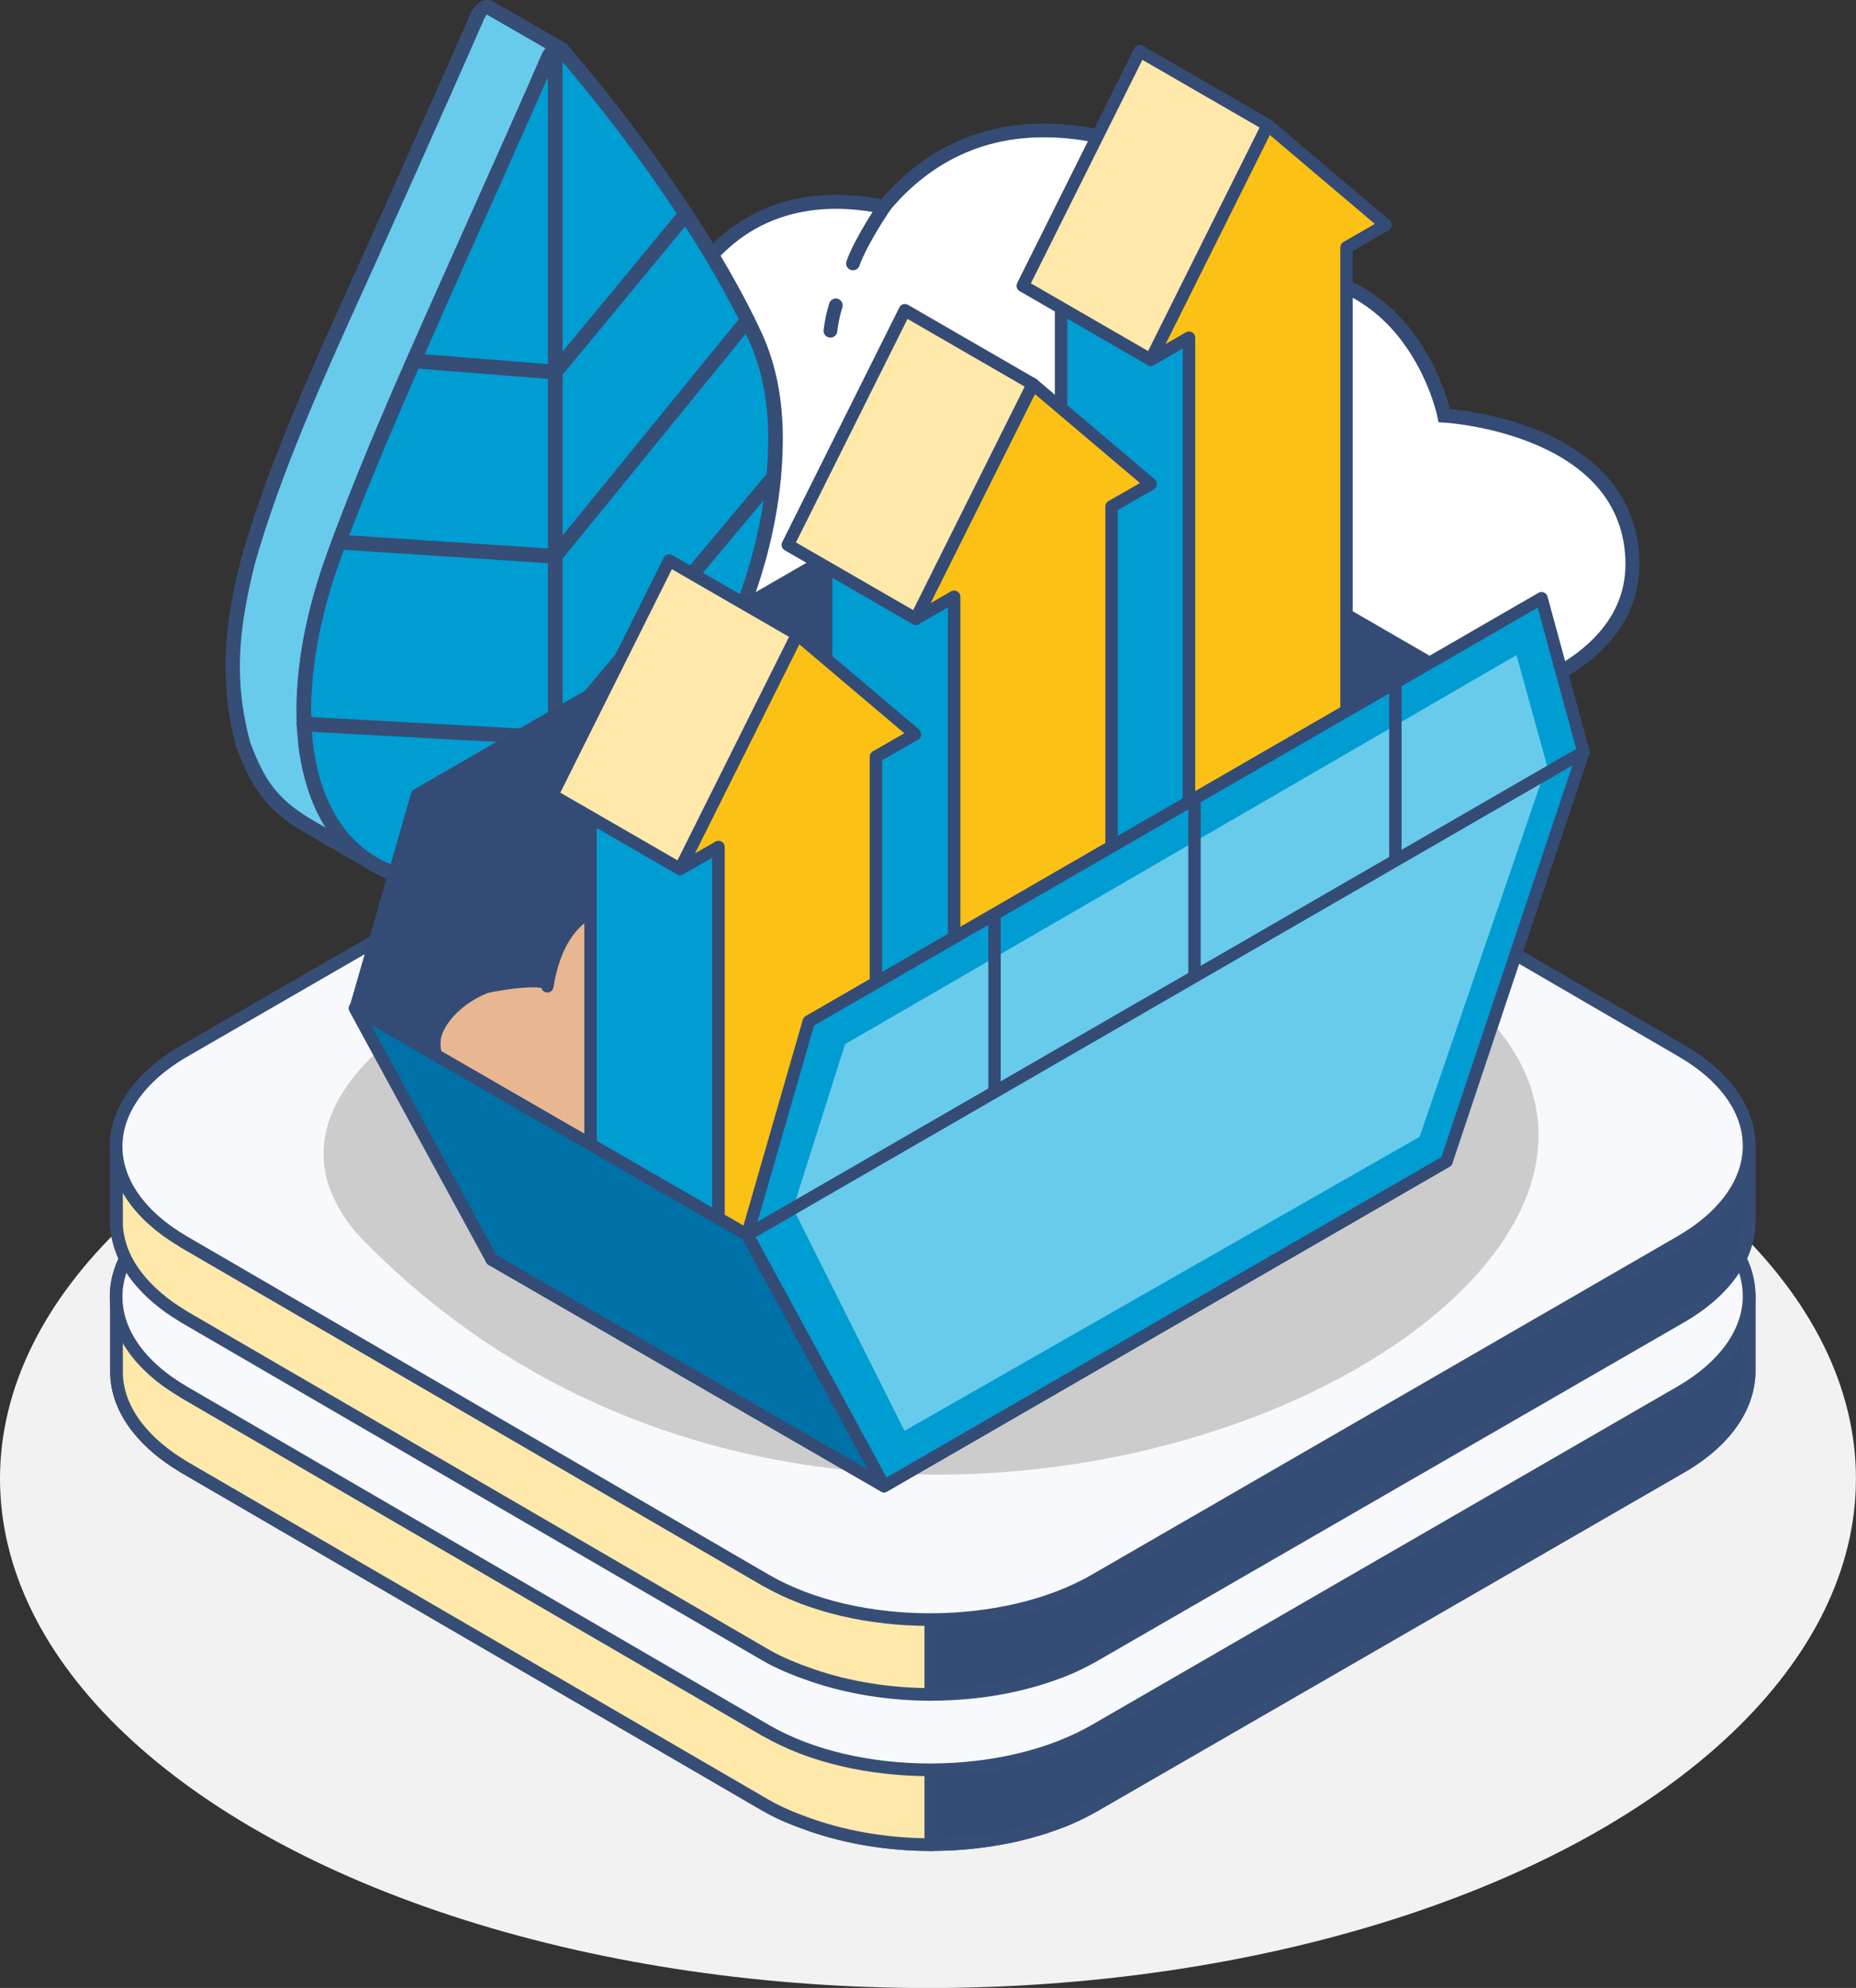 <?xml version="1.0" encoding="UTF-8"?>
<svg id="Ebene_2" data-name="Ebene 2" xmlns="http://www.w3.org/2000/svg" viewBox="0 0 299.23 320.41">
  <rect x="0" y="0" width="299.23" height="320.41" fill="#333333" stroke="none"/>
  <defs>
    <style>
      .cls-1, .cls-2, .cls-3, .cls-4, .cls-5, .cls-6, .cls-7, .cls-8, .cls-9 {
        stroke-width: 0px;
      }

      .cls-1, .cls-10, .cls-3, .cls-5, .cls-11, .cls-6, .cls-9 {
        fill-rule: evenodd;
      }

      .cls-1, .cls-10, .cls-11 {
        fill: #fff;
      }

      .cls-2 {
        fill: #ccc;
      }

      .cls-10 {
        stroke-width: 2.21px;
      }

      .cls-10, .cls-12, .cls-13, .cls-11, .cls-14, .cls-15, .cls-16, .cls-17, .cls-18, .cls-19, .cls-20, .cls-21, .cls-22, .cls-23 {
        stroke-linecap: round;
      }

      .cls-10, .cls-24, .cls-11, .cls-16, .cls-17, .cls-25, .cls-20, .cls-21, .cls-22 {
        stroke: #344b75;
      }

      .cls-10, .cls-11 {
        stroke-miterlimit: 10;
      }

      .cls-3, .cls-8 {
        fill: #68cbeb;
      }

      .cls-4 {
        fill: #f2f2f2;
      }

      .cls-12, .cls-13, .cls-24, .cls-14, .cls-15, .cls-16, .cls-17, .cls-25, .cls-18, .cls-19, .cls-20, .cls-21, .cls-22, .cls-23 {
        stroke-linejoin: round;
      }

      .cls-12, .cls-13, .cls-24, .cls-16, .cls-17, .cls-25, .cls-18, .cls-19, .cls-20, .cls-21, .cls-22 {
        stroke-width: 2px;
      }

      .cls-12, .cls-13, .cls-18, .cls-19 {
        stroke: #344b75;
      }

      .cls-12, .cls-5, .cls-16 {
        fill: #009dd3;
      }

      .cls-13, .cls-14 {
        fill: #fee9ab;
      }

      .cls-24 {
        fill: #e8b792;
      }

      .cls-11 {
        stroke-width: 2.26px;
      }

      .cls-14, .cls-15, .cls-23 {
        stroke: #364d76;
        stroke-width: 2.04px;
      }

      .cls-6 {
        fill: #364d76;
      }

      .cls-15 {
        fill: #f8f9fd;
      }

      .cls-7 {
        fill: #d19a71;
      }

      .cls-17 {
        fill: #9adaf8;
      }

      .cls-25, .cls-21 {
        fill: none;
      }

      .cls-18 {
        fill: #0071a6;
      }

      .cls-19, .cls-20 {
        fill: #344b75;
      }

      .cls-9 {
        fill: #93cc87;
      }

      .cls-22 {
        fill: #fcc115;
      }

      .cls-23 {
        fill: #344b75;
      }
    </style>
  </defs>
  <g id="Ebene_1-2" data-name="Ebene 1">
    <g>
      <g>
        <path class="cls-10" d="M133.07,51.64s5.83-24.38,26.91-29.63c3.01-.75,6.33-1.11,10-.95,25.42,1.09,31.22,23.13,31.22,23.13"/>
        <polygon class="cls-1" points="159.13 44.39 199.06 42.47 202.97 70.72 157.76 73.98 159.13 44.39"/>
        <path class="cls-11" d="M178.78,61.39c3.06-7.29,9.39-15.62,22.42-17.2,26.42-3.39,31.66,22.79,31.66,22.79,0,0,29.27,1.61,30.31,22.91,1.04,21.3-32.3,25.19-32.3,25.19,0,0-20.5,1.67-30.64-7.31,0,0-10.34,12.67-35.22,12.08-17.63-.42-35.19,2.53-36.17-17.6,0,0-53.11.14-52.05-32.35.88-26.8,32.76-20.68,32.76-20.68,0,0,7.38-20.69,32.33-16"/>
        <path class="cls-10" d="M134.75,49.22c-.48,1.59-.65,2.5-.87,4.09"/>
        <path class="cls-10" d="M142.73,33.06s-3.86,5.6-5.21,9.4"/>
      </g>
      <ellipse class="cls-4" cx="149.61" cy="238.32" rx="149.61" ry="82.1"/>
      <g>
        <g>
          <path class="cls-14" d="M123.44,278.89l-93.74-54.49-10.91-15.33v12.07c0,.11,0,.22,0,.33.2,6.48,5.24,11.57,10.48,14.73.15.09.26.18.42.27l93.74,54.49c2.24,1.3,4.82,2.34,7.43,3.24,5.98,2.06,12.6,3.1,19.23,3.11v-18.41h-26.66Z"/>
          <path class="cls-23" d="M270.87,224.4l-94.33,54.49h-26.44s0,18.41,0,18.41c7.19,0,14.39-1.19,20.79-3.65.1-.04.22-.07.32-.11,1.9-.75,3.64-1.61,5.33-2.58l94.44-54.49c7.43-4.29,11.03-9.93,11.02-15.54v-12.07c.02,5.62-3.69,11.25-11.12,15.54Z"/>
        </g>
        <path class="cls-15" d="M29.74,193.6l94.38-54.49c14.75-8.52,38.59-8.52,53.24,0l93.76,54.49c14.58,8.48,14.51,22.28-.25,30.8l-94.33,54.49c-14.68,8.48-38.52,8.48-53.1,0l-93.74-54.49c-14.65-8.52-14.64-22.32.04-30.8Z"/>
      </g>
      <g>
        <g>
          <path class="cls-14" d="M123.44,254.68l-93.74-54.49-10.91-15.33v12.07c0,.11,0,.22,0,.33.2,6.48,5.24,11.57,10.48,14.73.15.09.26.18.42.27l93.74,54.49c2.24,1.3,4.82,2.34,7.43,3.24,5.98,2.06,12.6,3.1,19.23,3.11v-18.41h-26.66Z"/>
          <path class="cls-23" d="M270.87,200.19l-94.33,54.49h-26.44s0,18.41,0,18.41c7.19,0,14.39-1.19,20.79-3.65.1-.04.22-.07.32-.11,1.9-.75,3.64-1.61,5.33-2.58l94.44-54.49c7.43-4.29,11.03-9.93,11.02-15.54v-12.07c.02,5.62-3.69,11.25-11.12,15.54Z"/>
        </g>
        <path class="cls-15" d="M29.74,169.39l94.38-54.49c14.75-8.52,38.59-8.52,53.24,0l93.76,54.49c14.58,8.48,14.51,22.28-.25,30.8l-94.33,54.49c-14.68,8.48-38.52,8.48-53.1,0l-93.74-54.49c-14.65-8.52-14.64-22.32.04-30.8Z"/>
      </g>
      <g>
        <g>
          <path class="cls-14" d="M123.44,278.89l-93.74-54.49-10.91-15.33v12.07c0,.11,0,.22,0,.33.2,6.48,5.24,11.57,10.48,14.73.15.09.26.18.42.27l93.74,54.49c2.24,1.3,4.82,2.34,7.43,3.24,5.98,2.06,12.6,3.1,19.23,3.11v-18.41h-26.66Z"/>
          <path class="cls-23" d="M270.87,224.4l-94.33,54.49h-26.44s0,18.41,0,18.41c7.19,0,14.39-1.19,20.79-3.65.1-.04.22-.07.32-.11,1.9-.75,3.64-1.61,5.33-2.58l94.44-54.49c7.43-4.29,11.03-9.93,11.02-15.54v-12.07c.02,5.62-3.69,11.25-11.12,15.54Z"/>
        </g>
        <path class="cls-15" d="M29.74,193.6l94.38-54.49c14.75-8.52,38.59-8.52,53.24,0l93.76,54.49c14.58,8.48,14.51,22.28-.25,30.8l-94.33,54.49c-14.68,8.48-38.52,8.48-53.1,0l-93.74-54.49c-14.65-8.52-14.64-22.32.04-30.8Z"/>
      </g>
      <g>
        <g>
          <path class="cls-14" d="M123.44,254.68l-93.74-54.49-10.91-15.33v12.07c0,.11,0,.22,0,.33.2,6.48,5.24,11.57,10.48,14.73.15.09.26.18.42.27l93.74,54.49c2.24,1.3,4.82,2.34,7.43,3.24,5.98,2.06,12.6,3.1,19.23,3.11v-18.41h-26.66Z"/>
          <path class="cls-23" d="M270.87,200.19l-94.33,54.49h-26.44s0,18.41,0,18.41c7.19,0,14.39-1.19,20.79-3.65.1-.04.22-.07.32-.11,1.9-.75,3.64-1.61,5.33-2.58l94.44-54.49c7.43-4.29,11.03-9.93,11.02-15.54v-12.07c.02,5.62-3.69,11.25-11.12,15.54Z"/>
        </g>
        <path class="cls-15" d="M29.74,169.39l94.38-54.49c14.75-8.52,38.59-8.52,53.24,0l93.76,54.49c14.58,8.48,14.51,22.28-.25,30.8l-94.33,54.49c-14.68,8.48-38.52,8.48-53.1,0l-93.74-54.49c-14.65-8.52-14.64-22.32.04-30.8Z"/>
      </g>
      <path class="cls-2" d="M57.72,199.02c81.57,84.86,231.17,10.41,179.85-37.31-52.18-48.52-217.64-6.31-179.85,37.31Z"/>
      <g>
        <path class="cls-1" d="M88.7,156.13c1.07,0,2.18-.23,2.97-.74.85-.46,1.28-1.11,1.28-1.74,0-.59-.43-1.23-1.28-1.73-.8-.47-1.9-.71-2.97-.71s-2.17.23-3,.71c-.84.5-1.27,1.14-1.27,1.73,0,.63.43,1.28,1.27,1.74.84.5,1.9.74,3,.74Z"/>
        <path class="cls-6" d="M88.7,152.38c-.93,0-1.8.2-2.44.56-.46.27-.63.57-.63.71,0,.17.17.43.63.74,1.24.71,3.62.71,4.85,0,.43-.26.63-.56.63-.74,0-.16-.2-.43-.63-.71-.63-.36-1.5-.56-2.41-.56h0ZM88.7,157.3c-1.33,0-2.64-.3-3.61-.87-1.17-.67-1.83-1.67-1.83-2.78s.66-2.08,1.83-2.74c1.97-1.13,5.25-1.13,7.18,0,1.17.67,1.84,1.67,1.84,2.74s-.68,2.11-1.84,2.78c-.97.56-2.24.87-3.58.87Z"/>
        <path class="cls-5" d="M91.67,155.36c.6-.36,1.24-.9,1.28-1.67v-21.99c-.11,1.37-1.81,2.08-2.94,2.27-1.57.3-3.75.07-4.92-1.04-.36-.33-.64-.74-.64-1.23v21.99c0,1.01,1.07,1.67,1.9,2.02,1.6.59,3.81.53,5.31-.34Z"/>
        <path class="cls-6" d="M85.62,134.67v19.02c0,.2.43.65,1.14.88,1.37.53,3.17.43,4.34-.23.43-.24.63-.53.63-.68v-18.99c-.5.23-1,.36-1.54.46-1.37.27-3.13.17-4.58-.46h0ZM91.67,155.36h.04s-.04,0-.04,0h0ZM88.67,157.27c-.94,0-1.87-.17-2.74-.47-1.64-.63-2.64-1.77-2.67-3.07v-22.03c0-.63.49-1.14,1.13-1.17.81-.07,1.21.46,1.24,1.1,0,.07,0,.23.27.43.83.81,2.64.97,3.87.78.94-.2,1.94-.71,1.97-1.21.07-.64.57-1.21,1.24-1.1.63.03,1.14.53,1.14,1.17v21.99c-.03,1.08-.68,2.02-1.84,2.71h0c-1.04.57-2.31.88-3.61.88Z"/>
        <path class="cls-9" d="M88.7,134.1c1.07,0,2.18-.24,2.97-.71.85-.5,1.28-1.14,1.28-1.73,0-.64-.43-1.28-1.28-1.74-.8-.5-1.9-.74-2.97-.74s-2.17.23-3,.74c-.84.46-1.27,1.1-1.27,1.74,0,.6.43,1.23,1.27,1.73.84.46,1.9.71,3,.71Z"/>
        <path class="cls-6" d="M88.7,130.38c-.93,0-1.8.2-2.44.53-.46.3-.63.57-.63.75,0,.13.17.42.63.7,1.24.71,3.62.71,4.85,0,.43-.27.63-.53.63-.7,0-.17-.2-.47-.63-.75-.63-.33-1.5-.53-2.41-.53h0ZM88.7,135.27c-1.33,0-2.64-.3-3.61-.88-1.17-.67-1.83-1.67-1.83-2.73s.66-2.11,1.83-2.78c1.97-1.14,5.25-1.14,7.18,0,1.17.68,1.84,1.67,1.84,2.78s-.68,2.07-1.84,2.73c-.97.57-2.24.88-3.58.88Z"/>
        <path class="cls-9" d="M88.7,133.43c.94,0,1.91-.2,2.64-.63.74-.43,1.11-.97,1.11-1.53s-.37-1.11-1.11-1.54c-.73-.43-1.7-.63-2.64-.63s-1.93.2-2.67.63-1.1.97-1.1,1.54.36,1.1,1.1,1.53c.74.43,1.7.63,2.67.63Z"/>
        <path class="cls-6" d="M88.7,130.25c-.8,0-1.57.2-2.07.5-.4.2-.53.43-.53.5,0,.09.13.29.49.49,1.07.63,3.11.63,4.18,0,.36-.2.5-.4.5-.49,0-.07-.14-.3-.5-.5-.53-.3-1.3-.5-2.08-.5h0ZM88.7,134.63c-1.24,0-2.37-.29-3.27-.8-1.07-.63-1.7-1.57-1.7-2.57s.63-1.94,1.7-2.58c1.77-1,4.75-1,6.52,0,1.07.63,1.7,1.57,1.7,2.58s-.63,1.93-1.7,2.57c-.9.5-2.04.8-3.24.8Z"/>
        <path class="cls-3" d="M76.77,2.98c.33-.87,1.27-2.21,2.28-1.67l11.46,6.62c-1-.53-1.93.91-2.24,1.67-4.34,10-8.83,19.92-13.27,29.89-7.62,17.08-15.84,34.84-22,52.49-3.2,10.09-4.72,18.35-3.61,28.98,1.67,8.89,4.21,14.34,11.63,18.75l-11.47-6.62c-5.84-3.48-8.02-6.82-10.36-13.1-2.84-10.47-1.83-19.1.74-29.42,5.12-18.02,14.04-36.27,21.56-53.22,5.12-11.47,10.3-22.87,15.28-34.37Z"/>
        <path class="cls-6" d="M76.77,2.98h.03-.03ZM78.44,2.34c.03.07-.33.53-.56,1.04v.07c-3.52,8.05-7.12,16.11-10.7,24.13l-4.58,10.23c-1.37,3.07-2.77,6.22-4.21,9.36-6.48,14.28-13.13,29.05-17.31,43.72-2.51,10.13-3.52,18.49-.74,28.76,2.17,5.77,4.11,8.99,9.83,12.4l2.38,1.37c-2.25-3.41-3.42-7.42-4.31-12.26-1.17-11.34.59-19.99,3.64-29.53,5.39-15.41,12.3-30.89,18.99-45.83l6.35-14.18c3.38-7.49,6.72-14.97,9.97-22.49.06-.1.29-.71.8-1.31l-9.52-5.48h0ZM61.02,140.88c-.2,0-.4-.03-.56-.13l-11.5-6.65c-6.32-3.75-8.52-7.43-10.87-13.72-2.93-10.82-1.83-19.85.71-30.08,4.21-14.88,10.93-29.73,17.42-44.1,1.44-3.14,2.84-6.25,4.21-9.33l4.58-10.26c3.58-8.02,7.19-16.04,10.7-24.1.13-.37.81-1.87,2.11-2.38.6-.23,1.24-.16,1.77.14l11.53,6.65c.56.29.77,1.04.43,1.6-.3.56-1,.77-1.57.47,0,.06-.4.52-.6,1.03-3.27,7.6-6.66,15.08-10,22.56l-6.36,14.18c-6.68,14.91-13.57,30.32-18.91,45.6-2.94,9.23-4.69,17.63-3.51,28.46,1.5,8.18,3.7,13.5,11.06,17.89.53.29.74,1.03.39,1.6-.23.36-.63.56-1.04.56Z"/>
        <path class="cls-5" d="M88.26,9.6c.23-.64.71-1.27,1.24-1.6.53-.3,1-.2,1.24.16,10.89,12.78,23.96,30.66,31.06,46.17,2.21,4.82,3.23,10.36,3.23,16.32,0,33.6-25.91,68.7-51.98,71.14-7.26.66-13.27-1.61-17.48-6.32-4.21-4.75-6.62-11.91-6.62-20.93,0-5.96,1.04-12.68,3.23-20.06,3.68-12.26,16.62-41.19,26.68-63.68,3.81-8.49,7.18-16.08,9.39-21.2Z"/>
        <path class="cls-6" d="M89.84,8.93v.03-.03h0ZM88.26,9.6h.04-.04ZM89.97,9.14c-.26.19-.46.53-.6.87v.07c-2.18,5.01-5.49,12.36-9.16,20.66l-.27.56c-10.26,22.91-22.97,51.35-26.61,63.52-2.11,7.05-3.17,13.72-3.17,19.73,0,8.53,2.18,15.51,6.29,20.12,4.04,4.51,9.76,6.58,16.49,5.96,25.71-2.45,50.91-37.08,50.91-69.98,0-5.99-1.04-11.3-3.14-15.81-5.95-13.08-17.41-30.15-30.72-45.7h0ZM70.55,143.09c-6.42,0-11.84-2.34-15.88-6.85-4.51-5.05-6.88-12.57-6.88-21.7,0-6.26,1.1-13.11,3.28-20.4,3.68-12.33,16.45-40.85,26.7-63.75l.27-.63c3.68-8.26,6.98-15.58,9.13-20.6.33-.94.97-1.74,1.73-2.18,1.24-.7,2.38-.23,2.84.57,13.37,15.61,25.04,32.96,31.13,46.26,2.21,4.85,3.34,10.5,3.34,16.82,0,33.97-26.27,69.8-53.05,72.31-.91.1-1.77.13-2.61.13Z"/>
        <path class="cls-6" d="M89.5,137.21c-.63,0-1.17-.53-1.17-1.2V7.46c0-.66.53-1.21,1.17-1.21.67,0,1.2.54,1.2,1.21v128.54c0,.67-.53,1.2-1.2,1.2Z"/>
        <path class="cls-6" d="M89.5,61.15h-.1l-22.76-1.8c-.67-.07-1.14-.65-1.11-1.27.07-.67.57-1.14,1.31-1.11l22.16,1.77,20.66-25.01c.44-.49,1.18-.56,1.67-.16.5.43.56,1.17.17,1.67l-21.06,25.47c-.24.29-.56.43-.94.43Z"/>
        <path class="cls-6" d="M89.5,90.84h-.07l-34.87-2.28c-.67-.03-1.17-.59-1.1-1.27.03-.64.59-1.17,1.23-1.11l34.27,2.25,30.62-37.55c.4-.53,1.17-.6,1.66-.16.5.39.57,1.13.17,1.63l-30.99,38.04c-.24.27-.56.44-.94.44Z"/>
        <path class="cls-6" d="M89.5,120.09h-.07l-40.48-2.2c-.67-.04-1.17-.6-1.14-1.27.03-.65.56-1.08,1.27-1.11l39.89,2.18,34.87-41.59c.4-.5,1.17-.57,1.67-.13.49.43.56,1.17.13,1.66l-35.23,42.03c-.21.26-.53.42-.91.42Z"/>
      </g>
      <g>
        <polygon class="cls-17" points="233.22 187.17 170.08 150.64 79.27 203 142.53 239.52 233.22 187.17"/>
        <polygon class="cls-20" points="89.22 197.32 57.32 162.51 67.25 128.11 185.38 59.9 192.15 84.67 170.08 150.64 89.22 197.32"/>
        <line class="cls-21" x1="57.32" y1="162.51" x2="192.15" y2="84.67"/>
        <g>
          <line class="cls-25" x1="127.34" y1="122.2" x2="127.34" y2="93.53"/>
          <line class="cls-25" x1="95.1" y1="140.81" x2="95.1" y2="112.14"/>
          <line class="cls-25" x1="159.73" y1="103.49" x2="159.73" y2="74.82"/>
        </g>
        <polygon class="cls-19" points="192.15 84.67 255.29 121.19 170.08 150.64 192.15 84.67"/>
        <path class="cls-7" d="M204.6,150.05c1.48-5.27.45-2.77-2.49-6.74-2.94-3.96-.54-2.93-2.4-4.93-1.87-2-3.81-2.67-6.71-1.87-2.9.8-5.3-1.87-10.76,1.47-5.47,3.33-6.84,7.41-8.89,9.91-2.05,2.5-1.52,7.7-2.45,11.43-.93,3.73,1.41,7.3,3.17,8.59,1.76,1.28,10.57-.45,18.17-3.65,7.6-3.2,11.78-12.13,12.35-14.2Z"/>
        <path class="cls-24" d="M88.25,158.97c.69-4.49,2.47-9.15,6.27-11.64,5.47-3.58,14.1-2.09,17.58-7.62,1.26-2.01,1.46-4.51,2.47-6.66,1.38-2.95,4.3-5.36,4.34-8.62.02-1.08-.28-2.27.32-3.17.58-.88,1.76-1.09,2.81-1.22,5.24-.67,10.48-1.33,15.72-2,1.79-.23,3.64-.47,5.2-1.38,3.38-1.96,4.59-6.5,7.95-8.48,2.72-1.6,6.1-1.14,9.25-1.1,6.88.08,13.76-2.19,19.24-6.35.84-.64,1.66-1.32,2.63-1.73.96-.4,2.02-.49,3.05-.59,2.61-.23,5.22-.46,7.84-.69,4.17-.37,8.56-.7,12.36,1.05,5.87,2.7,8.53,9.42,10.66,15.51.67,1.91,1.34,3.95.87,5.92-.36,1.5-1.35,2.77-2.31,3.98-6.57,8.26-13.18,16.56-21.02,23.61s-17.06,12.87-27.33,15.3c-1.35.32-2.76.6-3.93,1.35-1.64,1.07-2.57,2.91-3.47,4.65-4.73,9.1-11.84,18.17-21.93,19.99-2.97.53-6.09.41-8.92,1.48-4.45,1.69-7.82,6.22-12.58,6.4-4.18.16-7.57-3.1-11.26-5.07-6.2-3.3-13.8-3.05-20.03-6.31-5.08-2.66-16.05-13.11-13.68-19.25,1.26-3.28,4.65-5.89,7.8-7.17.84-.34,10.35-1.99,10.08-.23Z"/>
        <g>
          <g>
            <polygon class="cls-12" points="171.07 42.52 171.07 168.3 191.7 180.22 191.7 54.43 171.07 42.52"/>
            <polygon class="cls-22" points="223.39 36.25 204.39 20.16 185.52 57.98 191.7 54.43 191.7 54.43 191.7 180.22 217.09 165.56 217.09 39.87 223.39 36.25"/>
            <polygon class="cls-13" points="183.76 8.25 164.89 46.06 185.52 57.98 204.39 20.16 183.76 8.25"/>
          </g>
          <g>
            <polygon class="cls-12" points="133.2 84.27 133.2 189.43 153.83 201.35 153.83 96.18 133.2 84.27"/>
            <polygon class="cls-22" points="185.52 78.01 166.52 61.92 147.64 99.73 153.83 96.18 153.83 96.18 153.83 201.35 179.21 186.69 179.21 81.63 185.52 78.01"/>
            <polygon class="cls-13" points="145.89 50 127.01 87.82 147.64 99.73 166.52 61.92 145.89 50"/>
          </g>
          <g>
            <polygon class="cls-12" points="95.21 124.6 95.21 210.43 115.84 222.34 115.84 136.52 95.21 124.6"/>
            <polygon class="cls-22" points="147.53 118.34 128.53 102.25 109.65 140.06 115.84 136.52 115.84 136.52 115.84 222.34 141.22 207.69 141.22 121.96 147.53 118.34"/>
            <polygon class="cls-13" points="107.9 90.34 89.02 128.15 109.65 140.06 128.53 102.25 107.9 90.34"/>
          </g>
        </g>
        <polygon class="cls-16" points="142.53 239.52 120.47 199.03 130.39 164.63 248.53 96.42 255.29 121.19 233.22 187.17 142.53 239.52"/>
        <polygon class="cls-8" points="145.83 230.61 127.86 194.76 136.24 168.3 244.5 105.59 249.39 123.31 228.88 183.22 145.83 230.61"/>
        <polygon class="cls-18" points="57.21 162.51 120.47 199.03 142.53 239.52 79.27 203 57.21 162.51"/>
        <line class="cls-21" x1="120.47" y1="199.03" x2="255.29" y2="121.19"/>
        <g>
          <line class="cls-25" x1="192.58" y1="157.36" x2="192.58" y2="128.69"/>
          <line class="cls-25" x1="160.34" y1="175.98" x2="160.34" y2="147.31"/>
          <line class="cls-25" x1="224.97" y1="138.66" x2="224.97" y2="109.99"/>
        </g>
      </g>
    </g>
  </g>
</svg>